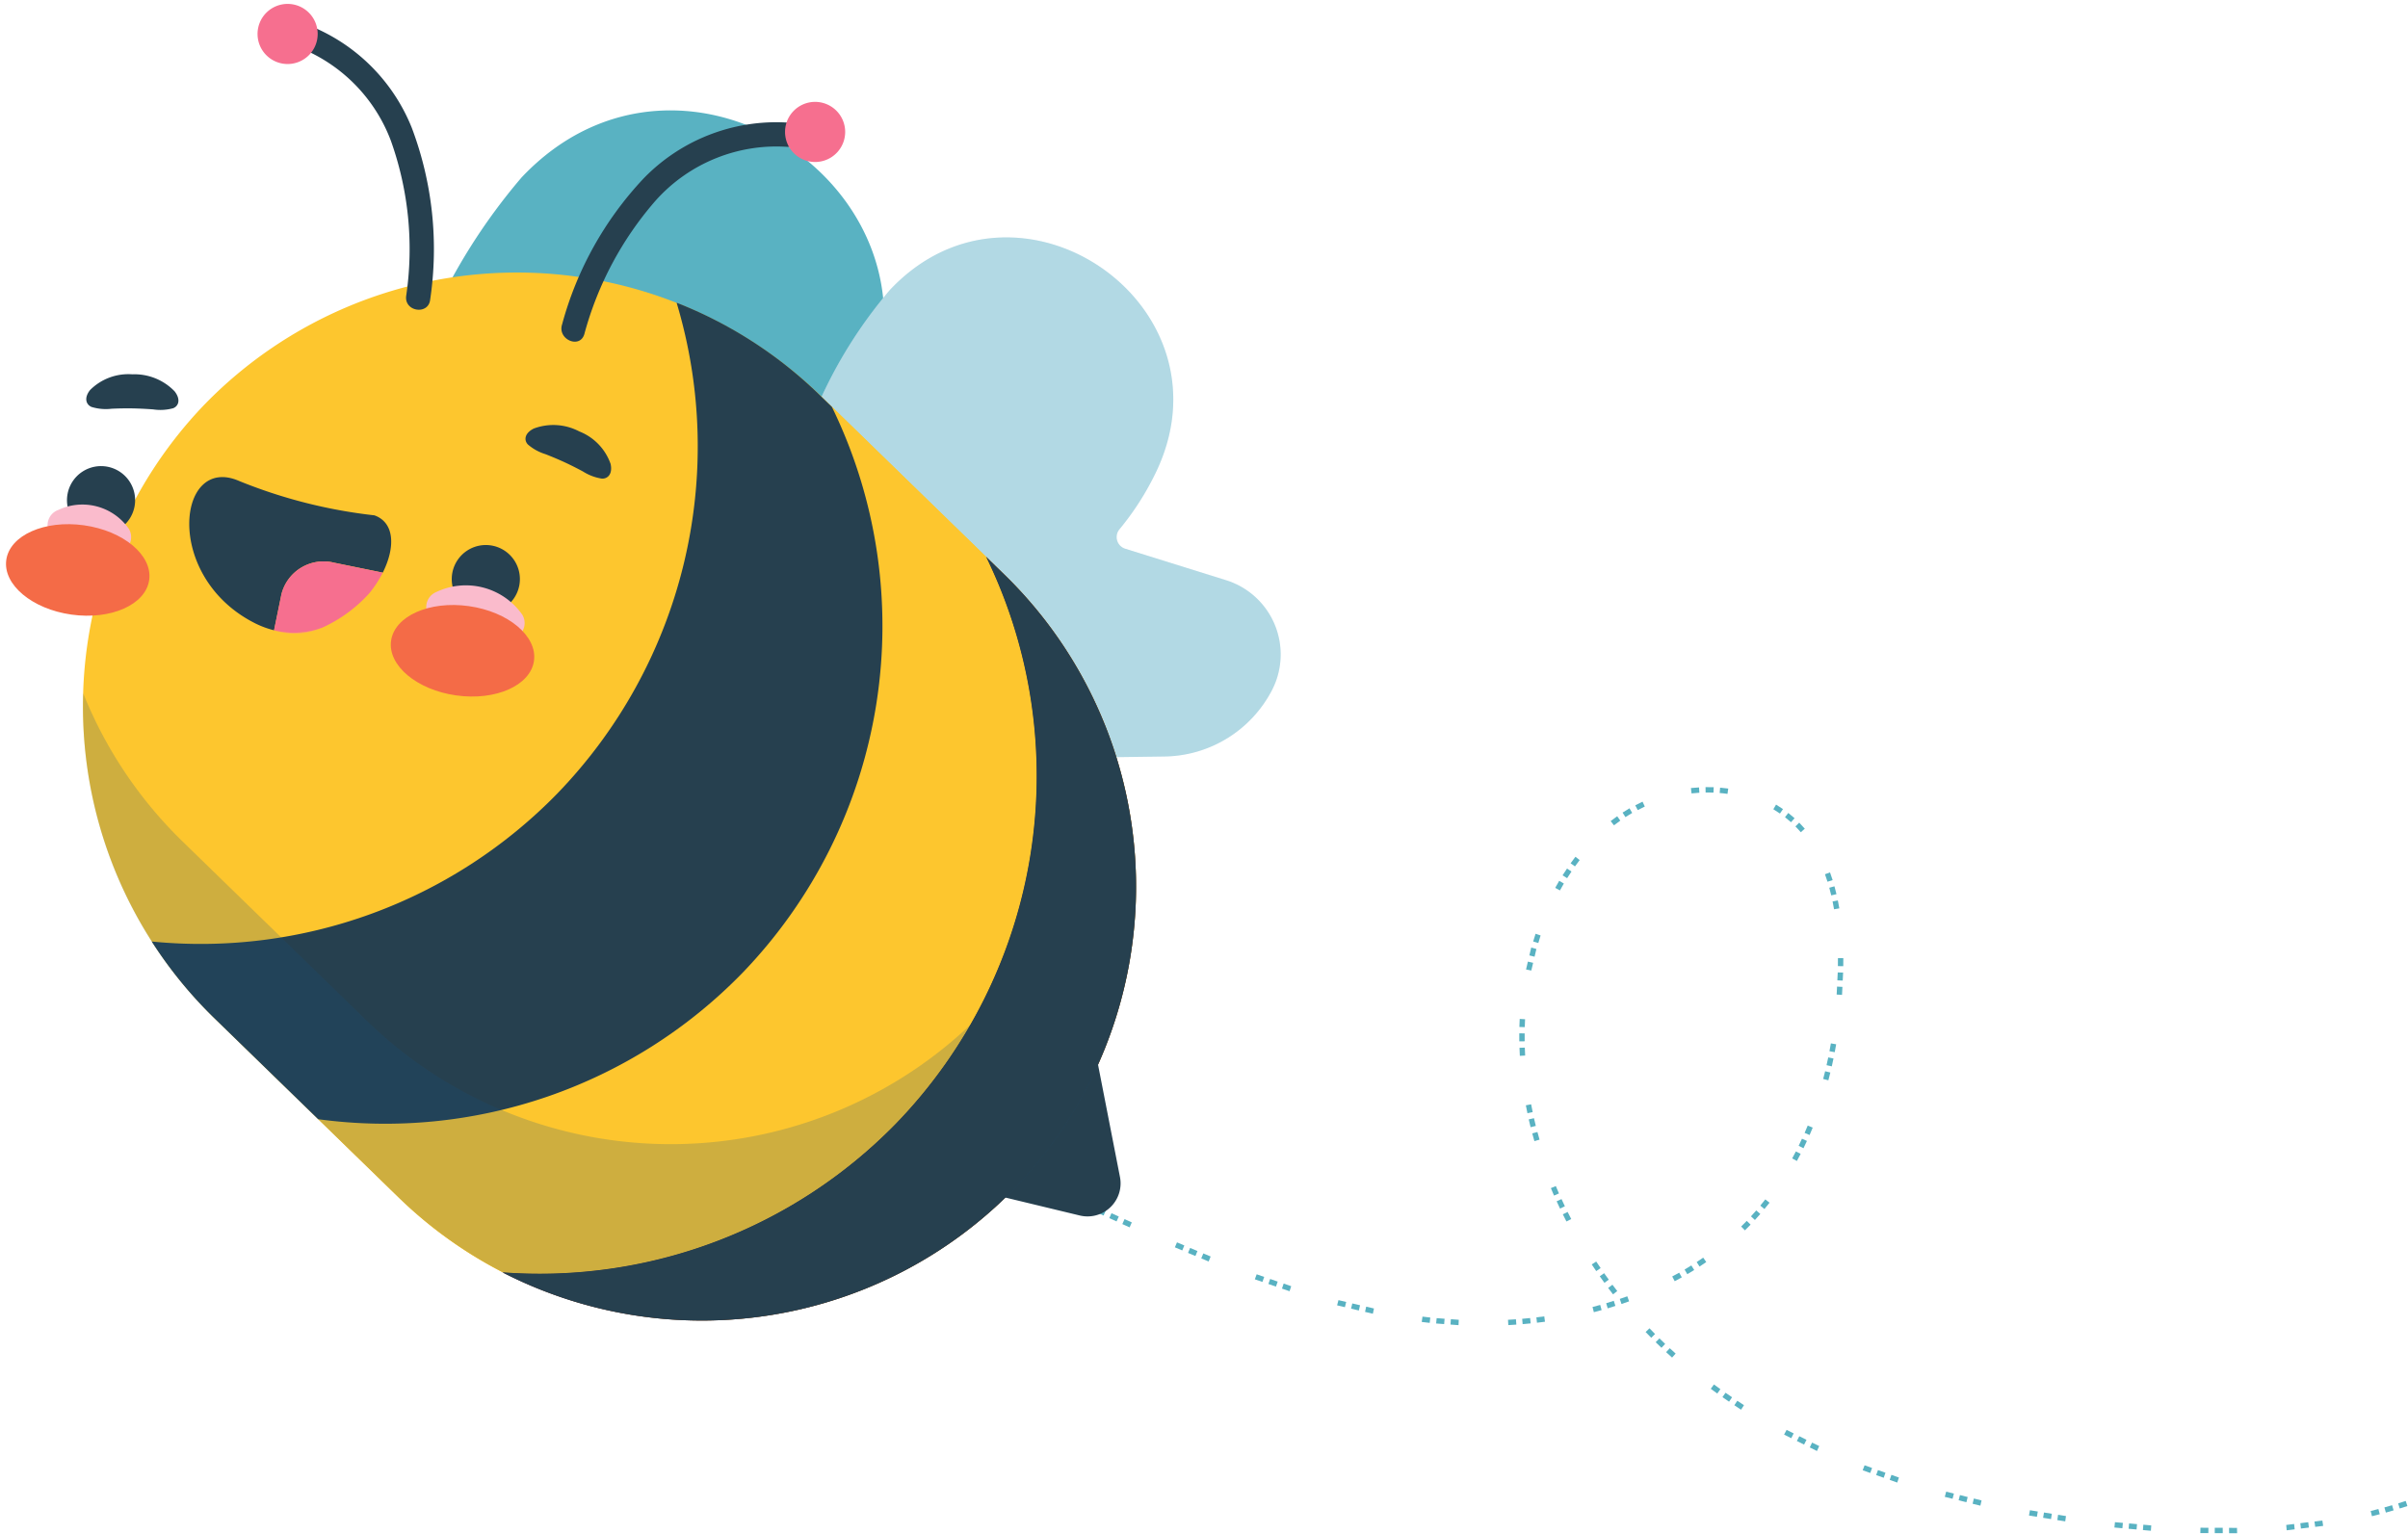 <svg xmlns="http://www.w3.org/2000/svg" width="138.396" height="88.2" viewBox="0 0 138.396 88.2">
  <g id="Grupo_98" data-name="Grupo 98" transform="translate(-969.326 -494.372) rotate(8)">
    <g id="Grupo_82" data-name="Grupo 82" transform="translate(1100.789 385.72)">
      <g id="Grupo_50" data-name="Grupo 50" transform="translate(0 28.881)">
        <path id="Caminho_118" data-name="Caminho 118" d="M1247.895,547.137l-.086.3.44.129.086-.3Z" transform="translate(-1246.232 -546.674)" fill="#59b2c2" fill-rule="evenodd"/>
        <rect id="Retângulo_14" data-name="Retângulo 14" width="0.309" height="0.459" transform="matrix(0.282, -0.959, 0.959, 0.282, 0.787, 0.528)" fill="#59b2c2"/>
        <rect id="Retângulo_15" data-name="Retângulo 15" width="0.309" height="0.459" transform="matrix(0.284, -0.959, 0.959, 0.284, 0, 0.296)" fill="#59b2c2"/>
      </g>
      <g id="Grupo_51" data-name="Grupo 51" transform="translate(4.753 30.247)">
        <path id="Caminho_119" data-name="Caminho 119" d="M1262.726,551.248l-.077.3.444.117.075-.3Z" transform="translate(-1261.058 -550.829)" fill="#59b2c2" fill-rule="evenodd"/>
        <path id="Caminho_120" data-name="Caminho 120" d="M1260.248,550.6l-.079.3.444.117.078-.3Z" transform="translate(-1259.375 -550.387)" fill="#59b2c2" fill-rule="evenodd"/>
        <path id="Caminho_121" data-name="Caminho 121" d="M1257.778,549.945l-.081.3.444.117.08-.3Z" transform="translate(-1257.697 -549.945)" fill="#59b2c2" fill-rule="evenodd"/>
      </g>
      <g id="Grupo_52" data-name="Grupo 52" transform="translate(9.561 31.428)">
        <path id="Caminho_122" data-name="Caminho 122" d="M1277.755,554.6l-.056.3.452.089.054-.3Z" transform="translate(-1276.081 -554.288)" fill="#59b2c2" fill-rule="evenodd"/>
        <path id="Caminho_123" data-name="Caminho 123" d="M1275.238,554.112l-.06.3.452.089.058-.3Z" transform="translate(-1274.37 -553.954)" fill="#59b2c2" fill-rule="evenodd"/>
        <path id="Caminho_124" data-name="Caminho 124" d="M1272.729,553.622l-.065.3.452.089.062-.3Z" transform="translate(-1272.665 -553.622)" fill="#59b2c2" fill-rule="evenodd"/>
      </g>
      <g id="Grupo_53" data-name="Grupo 53" transform="translate(14.451 32.245)">
        <path id="Caminho_125" data-name="Caminho 125" d="M1293.026,556.63l-.023.308.459.042.02-.308Z" transform="translate(-1291.36 -556.481)" fill="#59b2c2" fill-rule="evenodd"/>
        <path id="Caminho_126" data-name="Caminho 126" d="M1290.47,556.4l-.03.307.459.042.026-.308Z" transform="translate(-1289.62 -556.323)" fill="#59b2c2" fill-rule="evenodd"/>
        <path id="Caminho_127" data-name="Caminho 127" d="M1287.922,556.166l-.036.307.459.042.032-.307Z" transform="translate(-1287.887 -556.166)" fill="#59b2c2" fill-rule="evenodd"/>
      </g>
      <g id="Grupo_54" data-name="Grupo 54" transform="translate(19.403 32.401)">
        <path id="Caminho_128" data-name="Caminho 128" d="M1308.389,556.682l.022.308.461-.03-.028-.308Z" transform="translate(-1306.756 -556.652)" fill="#59b2c2" fill-rule="evenodd"/>
        <path id="Caminho_129" data-name="Caminho 129" d="M1305.844,556.847l.013.309.461-.03-.018-.308Z" transform="translate(-1305.028 -556.764)" fill="#59b2c2" fill-rule="evenodd"/>
        <path id="Caminho_130" data-name="Caminho 130" d="M1303.3,556.974l0,.309.461-.01-.009-.309Z" transform="translate(-1303.303 -556.864)" fill="#59b2c2" fill-rule="evenodd"/>
      </g>
      <g id="Grupo_55" data-name="Grupo 55" transform="translate(24.293 31.524)">
        <path id="Caminho_131" data-name="Caminho 131" d="M1323.489,554.042l.078.3.446-.121-.083-.3Z" transform="translate(-1321.894 -553.923)" fill="#59b2c2" fill-rule="evenodd"/>
        <path id="Caminho_132" data-name="Caminho 132" d="M1321.012,554.679l.069.3.45-.107-.074-.3Z" transform="translate(-1320.213 -554.365)" fill="#59b2c2" fill-rule="evenodd"/>
        <path id="Caminho_133" data-name="Caminho 133" d="M1318.526,555.236l.06.3.453-.093-.065-.3Z" transform="translate(-1318.526 -554.752)" fill="#59b2c2" fill-rule="evenodd"/>
      </g>
      <g id="Grupo_56" data-name="Grupo 56" transform="translate(29 29.717)">
        <path id="Caminho_134" data-name="Caminho 134" d="M1337.81,548.506l.138.276.412-.212-.144-.273Z" transform="translate(-1336.322 -548.298)" fill="#59b2c2" fill-rule="evenodd"/>
        <path id="Caminho_135" data-name="Caminho 135" d="M1335.51,549.637l.128.281.419-.2-.134-.278Z" transform="translate(-1334.762 -549.076)" fill="#59b2c2" fill-rule="evenodd"/>
        <path id="Caminho_136" data-name="Caminho 136" d="M1333.18,550.68l.118.285.426-.181-.123-.283Z" transform="translate(-1333.18 -549.794)" fill="#59b2c2" fill-rule="evenodd"/>
      </g>
      <g id="Grupo_57" data-name="Grupo 57" transform="translate(33.292 26.908)">
        <path id="Caminho_137" data-name="Caminho 137" d="M1350.517,539.858l.2.233.345-.31-.209-.227Z" transform="translate(-1349.24 -539.554)" fill="#59b2c2" fill-rule="evenodd"/>
        <path id="Caminho_138" data-name="Caminho 138" d="M1348.561,541.52l.192.242q.182-.144.359-.293l-.2-.237Q1348.739,541.379,1348.561,541.52Z" transform="translate(-1347.912 -540.693)" fill="#59b2c2" fill-rule="evenodd"/>
        <path id="Caminho_139" data-name="Caminho 139" d="M1346.541,543.089l.181.25.372-.277-.187-.245Z" transform="translate(-1346.541 -541.769)" fill="#59b2c2" fill-rule="evenodd"/>
      </g>
      <g id="Grupo_58" data-name="Grupo 58" transform="translate(36.816 23.098)">
        <path id="Caminho_140" data-name="Caminho 140" d="M1360.379,528.081l.263.162.24-.4-.267-.155Z" transform="translate(-1359.457 -527.69)" fill="#59b2c2" fill-rule="evenodd"/>
        <path id="Caminho_141" data-name="Caminho 141" d="M1359,530.243l.254.176q.132-.191.259-.386l-.259-.168Q1359.133,530.056,1359,530.243Z" transform="translate(-1358.523 -529.166)" fill="#59b2c2" fill-rule="evenodd"/>
        <path id="Caminho_142" data-name="Caminho 142" d="M1357.509,532.32l.245.188q.142-.184.278-.372l-.25-.181Q1357.648,532.139,1357.509,532.32Z" transform="translate(-1357.509 -530.585)" fill="#59b2c2" fill-rule="evenodd"/>
      </g>
      <g id="Grupo_59" data-name="Grupo 59" transform="translate(39.175 18.554)">
        <path id="Caminho_143" data-name="Caminho 143" d="M1366.422,513.987l.3.083.119-.448-.3-.076Z" transform="translate(-1365.918 -513.547)" fill="#59b2c2" fill-rule="evenodd"/>
        <path id="Caminho_144" data-name="Caminho 144" d="M1365.689,516.437l.294.1.138-.443-.3-.088Z" transform="translate(-1365.421 -515.213)" fill="#59b2c2" fill-rule="evenodd"/>
        <path id="Caminho_145" data-name="Caminho 145" d="M1364.854,518.847l.289.108.157-.436-.292-.1Z" transform="translate(-1364.854 -516.853)" fill="#59b2c2" fill-rule="evenodd"/>
      </g>
      <g id="Grupo_60" data-name="Grupo 60" transform="translate(40.303 13.69)">
        <path id="Caminho_146" data-name="Caminho 146" d="M1368.788,498.861l.308.015.019-.462-.309-.01Z" transform="translate(-1368.652 -498.405)" fill="#59b2c2" fill-rule="evenodd"/>
        <path id="Caminho_147" data-name="Caminho 147" d="M1368.619,501.407l.308.026.034-.461-.308-.02Z" transform="translate(-1368.537 -500.133)" fill="#59b2c2" fill-rule="evenodd"/>
        <path id="Caminho_148" data-name="Caminho 148" d="M1368.365,503.938l.307.036.05-.46-.307-.03Z" transform="translate(-1368.365 -501.852)" fill="#59b2c2" fill-rule="evenodd"/>
      </g>
      <g id="Grupo_61" data-name="Grupo 61" transform="translate(40.177 8.737)">
        <path id="Caminho_149" data-name="Caminho 149" d="M1368.035,483.482l.306-.039-.062-.458-.306.045Z" transform="translate(-1367.973 -482.984)" fill="#59b2c2" fill-rule="evenodd"/>
        <path id="Caminho_150" data-name="Caminho 150" d="M1368.336,486.035l.307-.03-.042-.46-.307.035Z" transform="translate(-1368.191 -484.722)" fill="#59b2c2" fill-rule="evenodd"/>
        <path id="Caminho_151" data-name="Caminho 151" d="M1368.568,488.585l.308-.022-.042-.46-.308.026Z" transform="translate(-1368.349 -486.459)" fill="#59b2c2" fill-rule="evenodd"/>
      </g>
      <g id="Grupo_62" data-name="Grupo 62" transform="translate(38.767 3.963)">
        <path id="Caminho_152" data-name="Caminho 152" d="M1363.789,468.675l.279-.133c-.067-.14-.137-.28-.211-.418l-.272.146C1363.656,468.4,1363.723,468.538,1363.789,468.675Z" transform="translate(-1363.584 -468.124)" fill="#59b2c2" fill-rule="evenodd"/>
        <path id="Caminho_153" data-name="Caminho 153" d="M1364.859,471.019l.288-.112q-.084-.217-.178-.431l-.283.123Q1364.776,470.806,1364.859,471.019Z" transform="translate(-1364.332 -469.72)" fill="#59b2c2" fill-rule="evenodd"/>
        <path id="Caminho_154" data-name="Caminho 154" d="M1365.759,473.424l.294-.094q-.07-.222-.148-.441l-.291.1Q1365.69,473.207,1365.759,473.424Z" transform="translate(-1364.962 -471.358)" fill="#59b2c2" fill-rule="evenodd"/>
      </g>
      <g id="Grupo_63" data-name="Grupo 63" transform="translate(35.309 0.54)">
        <path id="Caminho_155" data-name="Caminho 155" d="M1353.229,457.94l.137-.277q-.211-.106-.43-.2l-.118.286Q1353.027,457.839,1353.229,457.94Z" transform="translate(-1352.818 -457.468)" fill="#59b2c2" fill-rule="evenodd"/>
        <path id="Caminho_156" data-name="Caminho 156" d="M1355.461,459.132l.172-.256c-.131-.088-.265-.172-.4-.25l-.153.268C1355.208,458.968,1355.336,459.048,1355.461,459.132Z" transform="translate(-1354.352 -458.254)" fill="#59b2c2" fill-rule="evenodd"/>
        <path id="Caminho_157" data-name="Caminho 157" d="M1357.518,460.61l.2-.233q-.178-.155-.366-.3l-.187.246Q1357.348,460.461,1357.518,460.61Z" transform="translate(-1355.771 -459.24)" fill="#59b2c2" fill-rule="evenodd"/>
      </g>
      <g id="Grupo_64" data-name="Grupo 64" transform="translate(30.449)">
        <path id="Caminho_158" data-name="Caminho 158" d="M1338.207,456.618l-.061-.3c-.153.031-.306.066-.457.1l.077.3C1337.912,456.681,1338.059,456.648,1338.207,456.618Z" transform="translate(-1337.689 -456.145)" fill="#59b2c2" fill-rule="evenodd"/>
        <path id="Caminho_159" data-name="Caminho 159" d="M1340.751,456.231l-.031-.307q-.234.024-.466.06l.048.305Q1340.525,456.254,1340.751,456.231Z" transform="translate(-1339.43 -455.88)" fill="#59b2c2" fill-rule="evenodd"/>
        <path id="Caminho_160" data-name="Caminho 160" d="M1343.321,456.1v-.309c-.157,0-.314.006-.47.014l.018.308C1343.02,456.1,1343.17,456.1,1343.321,456.1Z" transform="translate(-1341.193 -455.787)" fill="#59b2c2" fill-rule="evenodd"/>
      </g>
      <g id="Grupo_65" data-name="Grupo 65" transform="translate(26.146 1.436)">
        <path id="Caminho_161" data-name="Caminho 161" d="M1324.84,463.694l-.212-.225q-.17.16-.333.328l.222.215Q1324.675,463.849,1324.84,463.694Z" transform="translate(-1324.295 -462.437)" fill="#59b2c2" fill-rule="evenodd"/>
        <path id="Caminho_162" data-name="Caminho 162" d="M1326.74,462l-.192-.242q-.183.146-.359.3l.2.233Q1326.562,462.142,1326.74,462Z" transform="translate(-1325.58 -461.276)" fill="#59b2c2" fill-rule="evenodd"/>
        <path id="Caminho_163" data-name="Caminho 163" d="M1328.8,460.515l-.168-.259-.386.267.182.25Z" transform="translate(-1326.974 -460.256)" fill="#59b2c2" fill-rule="evenodd"/>
      </g>
      <g id="Grupo_66" data-name="Grupo 66" transform="translate(23.525 5.11)">
        <path id="Caminho_164" data-name="Caminho 164" d="M1316.592,476.478l-.286-.118c-.059.143-.116.288-.171.433l.289.109C1316.478,476.76,1316.535,476.619,1316.592,476.478Z" transform="translate(-1316.136 -474.862)" fill="#59b2c2" fill-rule="evenodd"/>
        <path id="Caminho_165" data-name="Caminho 165" d="M1317.6,474.125l-.278-.135q-.1.209-.2.422l.282.126Q1317.5,474.33,1317.6,474.125Z" transform="translate(-1316.805 -473.253)" fill="#59b2c2" fill-rule="evenodd"/>
        <path id="Caminho_166" data-name="Caminho 166" d="M1318.739,471.849l-.268-.153c-.077.135-.151.272-.223.409l.274.143C1318.592,472.114,1318.664,471.98,1318.739,471.849Z" transform="translate(-1317.57 -471.696)" fill="#59b2c2" fill-rule="evenodd"/>
      </g>
      <g id="Grupo_67" data-name="Grupo 67" transform="translate(22.517 9.812)">
        <path id="Caminho_167" data-name="Caminho 167" d="M1313.348,491.486l-.308-.027-.042.462.308.019Z" transform="translate(-1312.998 -489.813)" fill="#59b2c2" fill-rule="evenodd"/>
        <path id="Caminho_168" data-name="Caminho 168" d="M1313.583,488.923l-.306-.041-.043.462.307.033Z" transform="translate(-1313.158 -488.063)" fill="#59b2c2" fill-rule="evenodd"/>
        <path id="Caminho_169" data-name="Caminho 169" d="M1313.928,486.388l-.3-.055-.074.458.305.047Z" transform="translate(-1313.372 -486.333)" fill="#59b2c2" fill-rule="evenodd"/>
      </g>
      <g id="Grupo_68" data-name="Grupo 68" transform="translate(22.552 14.76)">
        <path id="Caminho_170" data-name="Caminho 170" d="M1314.08,506.776l-.3.053.084.455.3-.06Z" transform="translate(-1313.561 -505.157)" fill="#59b2c2" fill-rule="evenodd"/>
        <path id="Caminho_171" data-name="Caminho 171" d="M1313.694,504.259l-.306.04.065.458.305-.047Z" transform="translate(-1313.297 -503.449)" fill="#59b2c2" fill-rule="evenodd"/>
        <path id="Caminho_172" data-name="Caminho 172" d="M1313.413,501.737l-.308.027.046.461.307-.035Z" transform="translate(-1313.105 -501.737)" fill="#59b2c2" fill-rule="evenodd"/>
      </g>
      <g id="Grupo_69" data-name="Grupo 69" transform="translate(23.592 19.555)">
        <path id="Caminho_173" data-name="Caminho 173" d="M1318.46,521.418l-.285.12.184.424.282-.126Z" transform="translate(-1317.586 -519.891)" fill="#59b2c2" fill-rule="evenodd"/>
        <path id="Caminho_174" data-name="Caminho 174" d="M1317.5,519.053l-.289.11.169.431.286-.116Z" transform="translate(-1316.934 -518.285)" fill="#59b2c2" fill-rule="evenodd"/>
        <path id="Caminho_175" data-name="Caminho 175" d="M1316.635,516.663l-.292.1.153.437.29-.105Z" transform="translate(-1316.342 -516.663)" fill="#59b2c2" fill-rule="evenodd"/>
      </g>
      <g id="Grupo_70" data-name="Grupo 70" transform="translate(25.68 24.012)">
        <path id="Caminho_176" data-name="Caminho 176" d="M1325.867,534.829l-.255.174.264.379.252-.179Z" transform="translate(-1324.723 -533.45)" fill="#59b2c2" fill-rule="evenodd"/>
        <path id="Caminho_177" data-name="Caminho 177" d="M1324.451,532.7l-.26.166.252.388.257-.171Z" transform="translate(-1323.758 -532.005)" fill="#59b2c2" fill-rule="evenodd"/>
        <path id="Caminho_178" data-name="Caminho 178" d="M1323.109,530.536l-.266.157.239.4.263-.162Z" transform="translate(-1322.844 -530.536)" fill="#59b2c2" fill-rule="evenodd"/>
      </g>
      <g id="Grupo_71" data-name="Grupo 71" transform="translate(28.61 27.982)">
        <path id="Caminho_179" data-name="Caminho 179" d="M1335.7,546.612l-.219.218.329.325.215-.221Z" transform="translate(-1334.354 -545.418)" fill="#59b2c2" fill-rule="evenodd"/>
        <path id="Caminho_180" data-name="Caminho 180" d="M1333.918,544.777l-.225.211.319.334.222-.215Z" transform="translate(-1333.137 -544.173)" fill="#59b2c2" fill-rule="evenodd"/>
        <path id="Caminho_181" data-name="Caminho 181" d="M1332.2,542.9l-.232.2.309.344.228-.208Z" transform="translate(-1331.963 -542.896)" fill="#59b2c2" fill-rule="evenodd"/>
      </g>
      <g id="Grupo_72" data-name="Grupo 72" transform="translate(32.221 31.36)">
        <path id="Caminho_182" data-name="Caminho 182" d="M1347.525,556.436l-.176.254.382.26.171-.257Z" transform="translate(-1346.019 -555.464)" fill="#59b2c2" fill-rule="evenodd"/>
        <path id="Caminho_183" data-name="Caminho 183" d="M1345.435,554.952l-.184.248.374.272.179-.252Z" transform="translate(-1344.595 -554.457)" fill="#59b2c2" fill-rule="evenodd"/>
        <path id="Caminho_184" data-name="Caminho 184" d="M1343.4,553.41l-.191.243.366.283.187-.246Z" transform="translate(-1343.207 -553.41)" fill="#59b2c2" fill-rule="evenodd"/>
      </g>
      <g id="Grupo_73" data-name="Grupo 73" transform="translate(36.386 34.043)">
        <path id="Caminho_185" data-name="Caminho 185" d="M1360.893,564.067l-.133.279.418.2.129-.281Z" transform="translate(-1359.287 -563.327)" fill="#59b2c2" fill-rule="evenodd"/>
        <path id="Caminho_186" data-name="Caminho 186" d="M1358.588,562.941l-.14.275.413.206.136-.277Z" transform="translate(-1357.717 -562.563)" fill="#59b2c2" fill-rule="evenodd"/>
        <path id="Caminho_187" data-name="Caminho 187" d="M1356.319,561.763l-.147.272.408.216.143-.274Z" transform="translate(-1356.173 -561.763)" fill="#59b2c2" fill-rule="evenodd"/>
      </g>
      <g id="Grupo_74" data-name="Grupo 74" transform="translate(40.922 36.047)">
        <path id="Caminho_188" data-name="Caminho 188" d="M1375.26,569.615l-.093.294.437.146.09-.3Z" transform="translate(-1373.6 -569.096)" fill="#59b2c2" fill-rule="evenodd"/>
        <path id="Caminho_189" data-name="Caminho 189" d="M1372.825,568.806l-.1.292.437.146.1-.293Z" transform="translate(-1371.943 -568.547)" fill="#59b2c2" fill-rule="evenodd"/>
        <path id="Caminho_190" data-name="Caminho 190" d="M1370.4,568l-.106.29.437.146.1-.291Z" transform="translate(-1370.292 -568.001)" fill="#59b2c2" fill-rule="evenodd"/>
      </g>
      <g id="Grupo_75" data-name="Grupo 75" transform="translate(45.682 37.438)">
        <path id="Caminho_191" data-name="Caminho 191" d="M1390.2,573.36l-.058.3.451.093.055-.3Z" transform="translate(-1388.526 -573.03)" fill="#59b2c2" fill-rule="evenodd"/>
        <path id="Caminho_192" data-name="Caminho 192" d="M1387.686,572.846l-.064.3.451.093.061-.3Z" transform="translate(-1386.816 -572.681)" fill="#59b2c2" fill-rule="evenodd"/>
        <path id="Caminho_193" data-name="Caminho 193" d="M1385.181,572.333l-.069.3.451.093.066-.3Z" transform="translate(-1385.111 -572.333)" fill="#59b2c2" fill-rule="evenodd"/>
      </g>
      <g id="Grupo_76" data-name="Grupo 76" transform="translate(50.568 38.287)">
        <path id="Caminho_194" data-name="Caminho 194" d="M1405.454,575.5l-.029.308.458.047.026-.308Z" transform="translate(-1403.786 -575.331)" fill="#59b2c2" fill-rule="evenodd"/>
        <path id="Caminho_195" data-name="Caminho 195" d="M1402.9,575.237l-.033.307.458.047.031-.307Z" transform="translate(-1402.051 -575.152)" fill="#59b2c2" fill-rule="evenodd"/>
        <path id="Caminho_196" data-name="Caminho 196" d="M1400.359,574.974l-.038.307.458.047.035-.307Z" transform="translate(-1400.321 -574.974)" fill="#59b2c2" fill-rule="evenodd"/>
      </g>
      <g id="Grupo_77" data-name="Grupo 77" transform="translate(55.51 38.674)">
        <path id="Caminho_197" data-name="Caminho 197" d="M1420.836,576.284l0,.309.46.009v-.309Z" transform="translate(-1419.186 -576.25)" fill="#59b2c2" fill-rule="evenodd"/>
        <path id="Caminho_198" data-name="Caminho 198" d="M1418.273,576.232l-.008.309.46.009.005-.309Z" transform="translate(-1417.443 -576.215)" fill="#59b2c2" fill-rule="evenodd"/>
        <path id="Caminho_199" data-name="Caminho 199" d="M1415.717,576.179l-.011.309.46.01.009-.309Z" transform="translate(-1415.706 -576.179)" fill="#59b2c2" fill-rule="evenodd"/>
      </g>
      <g id="Grupo_78" data-name="Grupo 78" transform="translate(60.454 38.568)">
        <path id="Caminho_200" data-name="Caminho 200" d="M1436.195,575.872l.019.308.459-.023-.021-.308Z" transform="translate(-1434.557 -575.849)" fill="#59b2c2" fill-rule="evenodd"/>
        <path id="Caminho_201" data-name="Caminho 201" d="M1433.641,576l.015.308.459-.023-.017-.308Z" transform="translate(-1432.824 -575.936)" fill="#59b2c2" fill-rule="evenodd"/>
        <path id="Caminho_202" data-name="Caminho 202" d="M1431.1,576.129l.011.309.459-.023-.013-.309Z" transform="translate(-1431.097 -576.023)" fill="#59b2c2" fill-rule="evenodd"/>
      </g>
      <g id="Grupo_79" data-name="Grupo 79" transform="translate(65.372 38.016)">
        <path id="Caminho_203" data-name="Caminho 203" d="M1451.456,574.2l.047.305.456-.064-.05-.3Z" transform="translate(-1449.833 -574.132)" fill="#59b2c2" fill-rule="evenodd"/>
        <path id="Caminho_204" data-name="Caminho 204" d="M1448.926,574.551l.042.306.456-.064-.045-.306Z" transform="translate(-1448.116 -574.373)" fill="#59b2c2" fill-rule="evenodd"/>
        <path id="Caminho_205" data-name="Caminho 205" d="M1446.4,574.905l.036.307.456-.064-.039-.306Z" transform="translate(-1446.405 -574.614)" fill="#59b2c2" fill-rule="evenodd"/>
      </g>
      <g id="Grupo_80" data-name="Grupo 80" transform="translate(70.225 36.922)">
        <path id="Caminho_206" data-name="Caminho 206" d="M1466.437,570.843l.085.3.445-.119-.089-.3Z" transform="translate(-1464.856 -570.725)" fill="#59b2c2" fill-rule="evenodd"/>
        <path id="Caminho_207" data-name="Caminho 207" d="M1463.971,571.5l.078.3.446-.119-.082-.3Z" transform="translate(-1463.182 -571.173)" fill="#59b2c2" fill-rule="evenodd"/>
        <path id="Caminho_208" data-name="Caminho 208" d="M1461.513,572.16l.071.3.446-.119-.075-.3Z" transform="translate(-1461.513 -571.619)" fill="#59b2c2" fill-rule="evenodd"/>
      </g>
      <g id="Grupo_81" data-name="Grupo 81" transform="translate(74.921 35.139)">
        <path id="Caminho_209" data-name="Caminho 209" d="M1480.8,565.375l.132.279.416-.2-.137-.277Z" transform="translate(-1479.298 -565.176)" fill="#59b2c2" fill-rule="evenodd"/>
        <path id="Caminho_210" data-name="Caminho 210" d="M1478.476,566.458l.124.283.422-.188-.128-.281Z" transform="translate(-1477.723 -565.919)" fill="#59b2c2" fill-rule="evenodd"/>
        <path id="Caminho_211" data-name="Caminho 211" d="M1476.131,567.468l.115.286.427-.176-.12-.285Z" transform="translate(-1476.131 -566.614)" fill="#59b2c2" fill-rule="evenodd"/>
      </g>
    </g>
    <g id="Grupo_97" data-name="Grupo 97" transform="translate(1033.533 352.561)">
      <path id="Caminho_212" data-name="Caminho 212" d="M1102.677,375.769a34.034,34.034,0,0,1,4.057-9.047c7.9-11.146,25.365-2.478,21.252,10.551a20.538,20.538,0,0,1-2.086,4.562.891.891,0,0,0,.61,1.349l7.687,1.264a5.724,5.724,0,0,1,4.467,7.561h0a9.049,9.049,0,0,1-7.147,5.92l-6.683,1.033Z" transform="translate(-1080.466 -358.697)" fill="#59b2c2"/>
      <g id="Grupo_96" data-name="Grupo 96">
        <g id="Grupo_94" data-name="Grupo 94" transform="translate(2.084)">
          <g id="Grupo_93" data-name="Grupo 93" transform="translate(0 7.473)">
            <g id="Grupo_84" data-name="Grupo 84" transform="translate(42.886)">
              <path id="Caminho_213" data-name="Caminho 213" d="M1173.524,386.89a26.6,26.6,0,0,1,3.168-7.066c6.171-8.706,19.812-1.935,16.6,8.241a16.037,16.037,0,0,1-1.629,3.564.7.7,0,0,0,.476,1.054l6,.987a4.471,4.471,0,0,1,3.489,5.905h0a7.068,7.068,0,0,1-5.582,4.624l-5.22.807Z" transform="translate(-1173.524 -375.825)" fill="#c7e1ea"/>
              <g id="Grupo_83" data-name="Grupo 83" opacity="0.2">
                <path id="Caminho_214" data-name="Caminho 214" d="M1173.524,386.89a26.6,26.6,0,0,1,3.168-7.066c6.171-8.706,19.812-1.935,16.6,8.241a16.037,16.037,0,0,1-1.629,3.564.7.7,0,0,0,.476,1.054l6,.987a4.471,4.471,0,0,1,3.489,5.905h0a7.068,7.068,0,0,1-5.582,4.624l-5.22.807Z" transform="translate(-1173.524 -375.825)" fill="#60b7cb"/>
              </g>
            </g>
            <path id="Caminho_215" data-name="Caminho 215" d="M1107.073,442.225h0a25.043,25.043,0,0,0-5.393-34.9l-11.984-8.776a25.043,25.043,0,0,0-34.9,5.393h0a25.043,25.043,0,0,0,5.393,34.9l11.984,8.776A25.043,25.043,0,0,0,1107.073,442.225Z" transform="translate(-1046.793 -387.994)" fill="#fdc62e"/>
            <path id="Caminho_216" data-name="Caminho 216" d="M1160.4,466.19h0a28.742,28.742,0,0,0,.591-32.977l1.226.9a25.043,25.043,0,0,1,5.393,34.9h0a25.066,25.066,0,0,1-28.424,8.8A28.6,28.6,0,0,0,1160.4,466.19Z" transform="translate(-1107.333 -414.778)" fill="#612b2f"/>
            <path id="Caminho_217" data-name="Caminho 217" d="M1102.721,455.122a28.639,28.639,0,0,0,22.947-11.684h0a28.743,28.743,0,0,0,.59-32.977l9.981,7.309a28.741,28.741,0,0,1-.591,32.977h0a28.6,28.6,0,0,1-21.213,11.616,24.767,24.767,0,0,1-6.475-3.4Z" transform="translate(-1082.579 -399.335)" fill="#fdc62e"/>
            <path id="Caminho_218" data-name="Caminho 218" d="M1090.694,424.79h0a28.7,28.7,0,0,0,2.872-28.909A24.736,24.736,0,0,1,1102.46,400l.777.569a28.743,28.743,0,0,1-.59,32.977h0a28.639,28.639,0,0,1-22.947,11.684l-6.745-4.939a24.789,24.789,0,0,1-4.151-3.845A28.613,28.613,0,0,0,1090.694,424.79Z" transform="translate(-1059.557 -389.438)" fill="#26404f"/>
            <g id="Grupo_92" data-name="Grupo 92" transform="translate(0 14.377)">
              <g id="Grupo_85" data-name="Grupo 85" transform="translate(7.997 5.609)">
                <path id="Caminho_219" data-name="Caminho 219" d="M1067.458,438.148a29.242,29.242,0,0,0,7.974.873c1.224.259,1.444,1.673.931,3.195l-2.837-.176a2.5,2.5,0,0,0-2.754,2.21l-.133,2.118a5.236,5.236,0,0,1-1.148-.251C1063.889,444.213,1063.7,437.091,1067.458,438.148Z" transform="translate(-1064.915 -438.042)" fill="#26404f"/>
                <path id="Caminho_220" data-name="Caminho 220" d="M1085.475,462.264a3.935,3.935,0,0,1-2.741.55v0A4.7,4.7,0,0,0,1085.475,462.264Z" transform="translate(-1077.01 -454.483)" fill="#ffa06c"/>
                <path id="Caminho_221" data-name="Caminho 221" d="M1085.622,450.458l2.837.176a6.554,6.554,0,0,1-.6,1.279,8.194,8.194,0,0,1-2.388,2.327,4.705,4.705,0,0,1-2.741.546l.133-2.118A2.5,2.5,0,0,1,1085.622,450.458Z" transform="translate(-1077.011 -446.459)" fill="#f66f8f"/>
              </g>
              <g id="Grupo_88" data-name="Grupo 88" transform="translate(1.177)">
                <g id="Grupo_86" data-name="Grupo 86" transform="translate(25.317)">
                  <path id="Caminho_222" data-name="Caminho 222" d="M1127.166,423.259a2.8,2.8,0,0,1-1.134-.254c-.388-.143-.782-.276-1.127-.38s-.749-.211-1.151-.307a2.782,2.782,0,0,1-1.083-.415c-.26-.216-.272-.612.214-.949a3.205,3.205,0,0,1,2.615-.2,3.109,3.109,0,0,1,2.042,1.6C1127.745,422.9,1127.505,423.224,1127.166,423.259Z" transform="translate(-1122.493 -420.581)" fill="#26404f"/>
                </g>
                <g id="Grupo_87" data-name="Grupo 87" transform="translate(0 0.463)">
                  <path id="Caminho_223" data-name="Caminho 223" d="M1044.047,424.239a2.8,2.8,0,0,0,1.161-.059c.407-.076.817-.141,1.176-.185s.773-.082,1.186-.109a2.783,2.783,0,0,0,1.137-.227c.292-.169.371-.558-.051-.971a3.2,3.2,0,0,0-2.544-.633,3.109,3.109,0,0,0-2.282,1.234C1043.536,423.791,1043.719,424.147,1044.047,424.239Z" transform="translate(-1043.682 -422.022)" fill="#26404f"/>
                </g>
              </g>
              <g id="Grupo_91" data-name="Grupo 91" transform="translate(0.874 5.954)">
                <g id="Grupo_89" data-name="Grupo 89" transform="translate(22.53 1.415)">
                  <path id="Caminho_224" data-name="Caminho 224" d="M1112.881,445.354a1.958,1.958,0,1,0,2.077-1.832A1.958,1.958,0,0,0,1112.881,445.354Z" transform="translate(-1112.877 -443.519)" fill="#26404f"/>
                </g>
                <g id="Grupo_90" data-name="Grupo 90">
                  <path id="Caminho_225" data-name="Caminho 225" d="M1042.745,440.95a1.958,1.958,0,1,0,2.077-1.832A1.958,1.958,0,0,0,1042.745,440.95Z" transform="translate(-1042.741 -439.115)" fill="#26404f"/>
                </g>
              </g>
              <path id="Caminho_226" data-name="Caminho 226" d="M1113.858,453.92a.927.927,0,0,0,.717-1.515,3.959,3.959,0,0,0-5.077-.6.93.93,0,0,0,.9,1.627,2.113,2.113,0,0,1,2.754.169A.939.939,0,0,0,1113.858,453.92Z" transform="translate(-1086.854 -441.345)" fill="#fabbcc"/>
              <path id="Caminho_227" data-name="Caminho 227" d="M1043.942,448.933a.926.926,0,0,0,.718-1.511,3.249,3.249,0,0,0-4.161-.51.93.93,0,1,0,.9,1.627c1.121-.62,1.73-.039,1.841.084A.944.944,0,0,0,1043.942,448.933Z" transform="translate(-1040.019 -438.104)" fill="#fabbcc"/>
            </g>
            <path id="Caminho_228" data-name="Caminho 228" d="M1227.348,519.517l2.246,6.506a1.9,1.9,0,0,1-1.985,2.517l-5.881-.573Z" transform="translate(-1163.358 -473.359)" fill="#26404f"/>
          </g>
          <path id="Caminho_229" data-name="Caminho 229" d="M1078.49,370.262a18.516,18.516,0,0,0-2.118-8.741,9.265,9.265,0,0,0-6.519-4.676c-.884-.136-.509-1.48.371-1.345a10.554,10.554,0,0,1,7.232,5.113,19.74,19.74,0,0,1,2.429,9.648c.03.9-1.365.9-1.395,0Z" transform="translate(-1059.926 -354.55)" fill="#26404f"/>
          <path id="Caminho_230" data-name="Caminho 230" d="M1126.111,374.474a19.755,19.755,0,0,1,3.489-9,10.62,10.62,0,0,1,8.047-4.331.7.7,0,0,1,0,1.395,9.311,9.311,0,0,0-7.213,4.14,19.321,19.321,0,0,0-2.978,8.162c-.143.884-1.487.509-1.345-.371Z" transform="translate(-1098.448 -358.389)" fill="#26404f"/>
          <path id="Caminho_231" data-name="Caminho 231" d="M1160.816,358.781a1.728,1.728,0,1,0,1.444-1.971A1.728,1.728,0,0,0,1160.816,358.781Z" transform="translate(-1121.998 -355.431)" fill="#f66f8f"/>
          <path id="Caminho_232" data-name="Caminho 232" d="M1064.916,354.553a1.728,1.728,0,1,0,1.443-1.971A1.728,1.728,0,0,0,1064.916,354.553Z" transform="translate(-1056.904 -352.561)" fill="#f66f8f"/>
        </g>
        <g id="Grupo_95" data-name="Grupo 95" transform="translate(5.445 34.444)" opacity="0.2">
          <path id="Caminho_233" data-name="Caminho 233" d="M1057.321,473.88l11.984,8.776a25.043,25.043,0,0,0,34.9-5.393h0a24.863,24.863,0,0,0,4.643-17.476,25.051,25.051,0,0,1-1.445,27.26h0a25.044,25.044,0,0,1-34.9,5.394l-11.984-8.776a24.915,24.915,0,0,1-10.036-17.422A24.73,24.73,0,0,0,1057.321,473.88Z" transform="translate(-1050.482 -459.787)" fill="#145180"/>
        </g>
        <path id="Caminho_234" data-name="Caminho 234" d="M1160.4,466.19h0a28.742,28.742,0,0,0,.591-32.977l1.226.9a25.043,25.043,0,0,1,5.393,34.9h0a25.066,25.066,0,0,1-28.424,8.8A28.6,28.6,0,0,0,1160.4,466.19Z" transform="translate(-1105.249 -407.305)" fill="#26404f"/>
        <ellipse id="Elipse_3" data-name="Elipse 3" cx="4.147" cy="2.592" rx="4.147" ry="2.592" transform="translate(22.547 32.851)" fill="#f46b47"/>
        <ellipse id="Elipse_4" data-name="Elipse 4" cx="4.147" cy="2.592" rx="4.147" ry="2.592" transform="translate(0 31.328)" fill="#f46b47"/>
      </g>
    </g>
  </g>
</svg>
